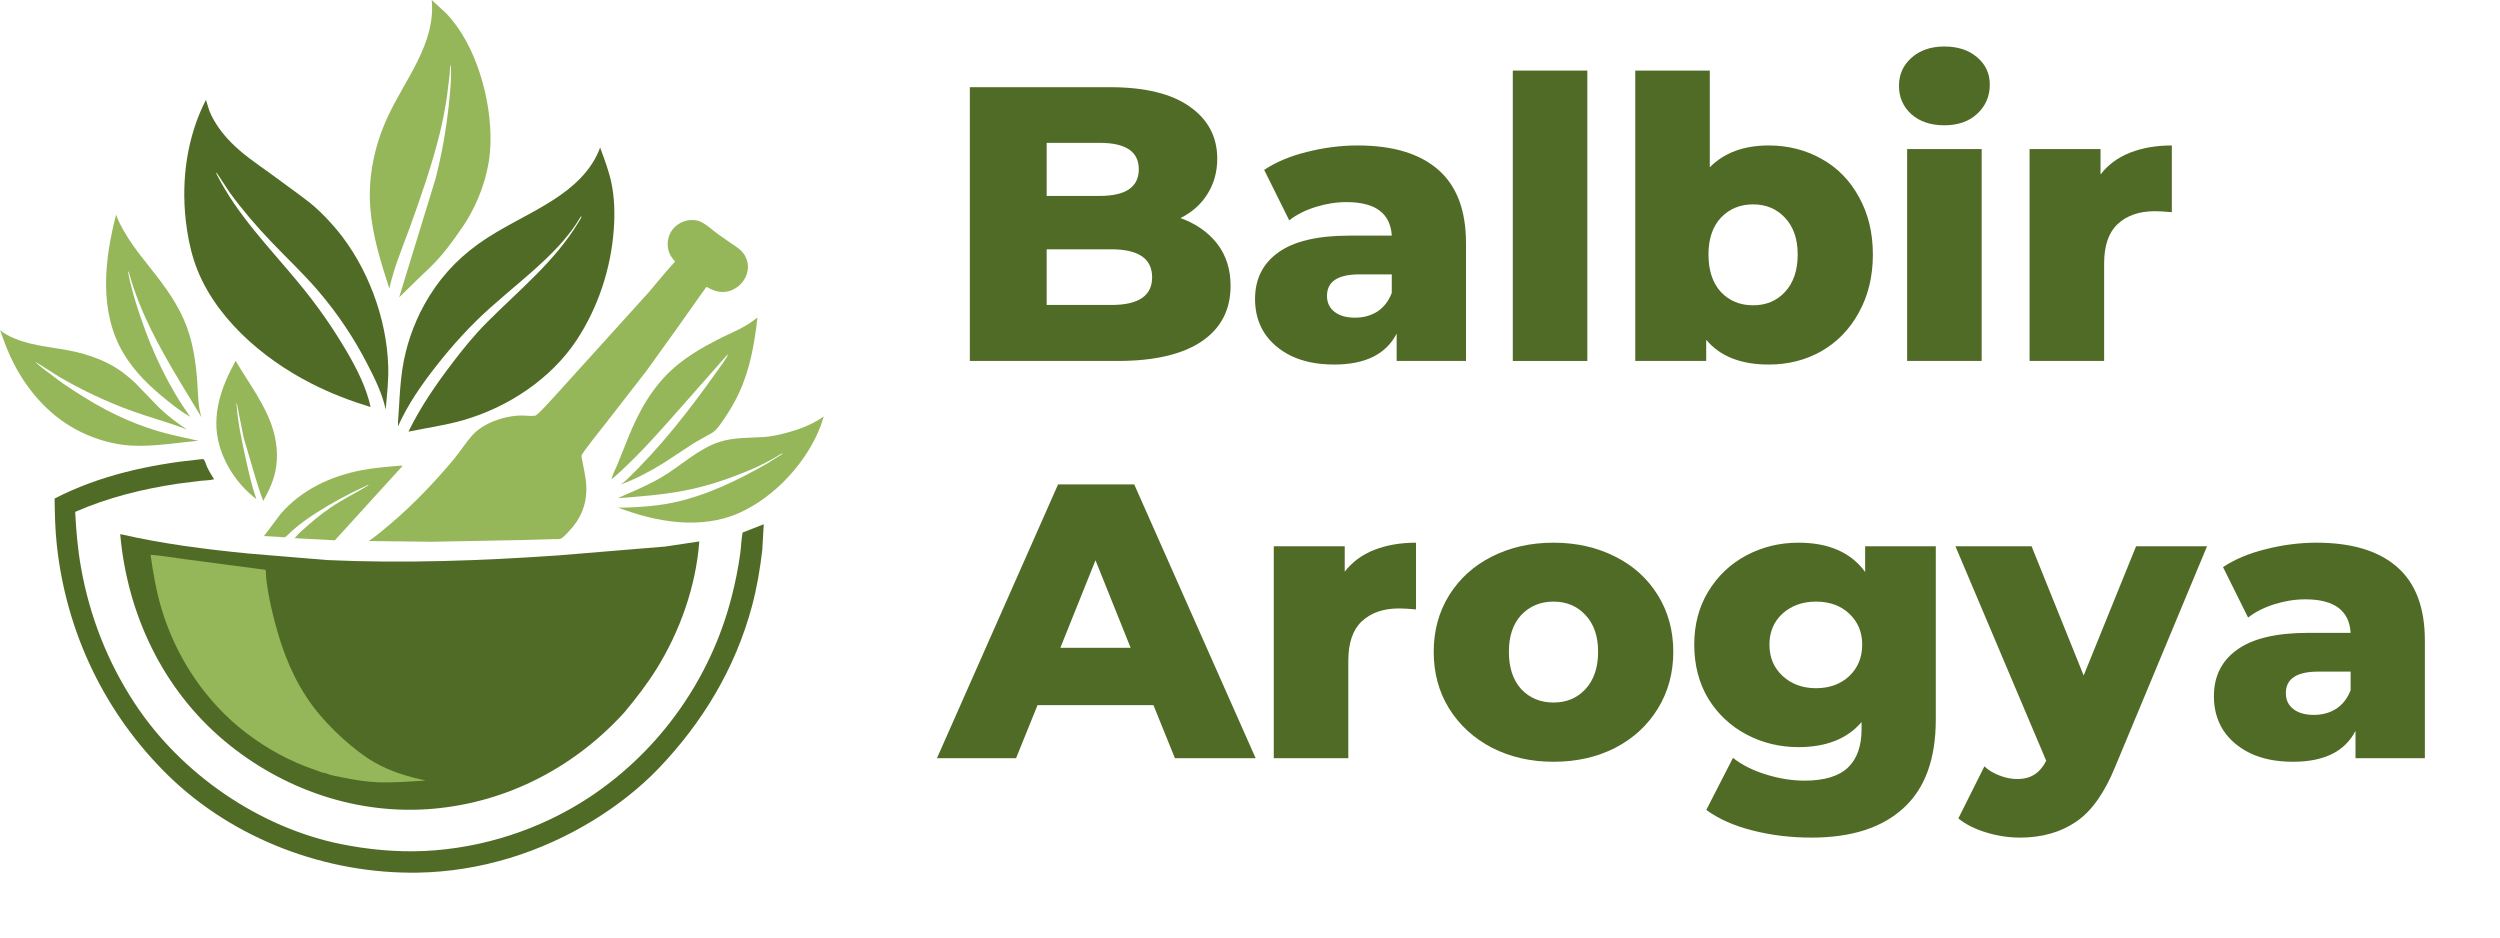 <svg version="1.0" preserveAspectRatio="xMidYMid meet" height="60" viewBox="0 0 120 45" zoomAndPan="magnify" width="160" xmlns:xlink="http://www.w3.org/1999/xlink" xmlns="http://www.w3.org/2000/svg"><defs><g></g><clipPath id="cfc1cc23d1"><path clip-rule="nonzero" d="M 29 19 L 39.555 19 L 39.555 26 L 29 26 Z M 29 19"></path></clipPath><clipPath id="d93130a088"><path clip-rule="nonzero" d="M 2 22 L 37 22 L 37 41.879 L 2 41.879 Z M 2 22"></path></clipPath><clipPath id="cf831798c1"><path clip-rule="nonzero" d="M 44 0 L 117.84 0 L 117.84 42 L 44 42 Z M 44 0"></path></clipPath><clipPath id="e585963245"><path clip-rule="nonzero" d="M 0.641 23 L 17 23 L 17 37 L 0.641 37 Z M 0.641 23"></path></clipPath><clipPath id="c4bc083ab6"><rect height="42" y="0" width="74" x="0"></rect></clipPath><clipPath id="587eef821b"><rect height="42" y="0" width="118" x="0"></rect></clipPath></defs><g transform="matrix(1, 0, 0, 1, 0, 0)"><g clip-path="url(#587eef821b)"><path fill-rule="nonzero" fill-opacity="1" d="M 19.254 22.352 L 19.309 22.348 L 19.312 22.375 L 16.074 25.934 L 14.145 25.832 C 14.312 25.617 14.539 25.434 14.742 25.25 C 15.223 24.824 15.746 24.418 16.297 24.09 C 16.754 23.812 17.246 23.574 17.691 23.285 L 17.68 23.266 L 16.871 23.656 C 16.094 24.055 15.344 24.48 14.633 24.988 C 14.414 25.145 14.199 25.32 13.996 25.5 C 13.914 25.57 13.762 25.746 13.676 25.785 C 13.641 25.801 13.484 25.777 13.438 25.773 L 12.672 25.73 L 13.473 24.664 C 14.484 23.504 15.863 22.859 17.355 22.57 C 17.977 22.453 18.625 22.398 19.254 22.352 Z M 19.254 22.352" fill="#95b659"></path><path fill-rule="nonzero" fill-opacity="1" d="M 36.355 15.246 C 36.223 16.48 35.992 17.758 35.461 18.887 C 35.258 19.32 35.02 19.723 34.75 20.117 C 34.625 20.301 34.488 20.508 34.328 20.66 C 34.199 20.785 34.043 20.855 33.891 20.938 L 33.305 21.27 L 31.867 22.215 C 31.219 22.621 30.512 22.996 29.789 23.258 L 29.879 23.191 C 29.945 23.145 30.008 23.098 30.066 23.039 C 31.711 21.465 33.078 19.703 34.395 17.852 C 34.492 17.711 34.938 17.137 34.941 17 L 34.84 17.109 L 32.605 19.645 C 31.57 20.816 30.539 21.988 29.355 23.012 C 29.395 22.793 29.535 22.539 29.621 22.332 L 30.141 21.039 C 30.66 19.738 31.332 18.527 32.41 17.605 C 33.023 17.082 33.707 16.684 34.418 16.316 C 34.871 16.078 35.352 15.891 35.793 15.633 C 35.988 15.52 36.176 15.379 36.355 15.246 Z M 36.355 15.246" fill="#95b659"></path><path fill-rule="nonzero" fill-opacity="1" d="M 11.312 17.32 C 11.945 18.406 12.773 19.457 13.121 20.676 C 13.332 21.406 13.363 22.195 13.141 22.926 C 13.02 23.32 12.836 23.68 12.637 24.043 C 12.48 23.664 12.367 23.266 12.246 22.875 L 11.695 21.004 L 11.383 19.438 L 11.363 19.352 L 11.348 19.375 C 11.418 20.293 11.605 21.164 11.805 22.059 C 11.945 22.695 12.09 23.344 12.305 23.957 C 11.469 23.32 10.816 22.387 10.531 21.375 C 10.125 19.945 10.621 18.566 11.312 17.32 Z M 11.312 17.32" fill="#95b659"></path><path fill-rule="nonzero" fill-opacity="1" d="M 5.574 10.301 C 5.66 10.586 5.828 10.883 5.977 11.141 C 6.457 11.969 7.086 12.676 7.664 13.438 C 8.109 14.031 8.516 14.648 8.82 15.328 C 9.25 16.301 9.402 17.344 9.473 18.395 C 9.508 18.938 9.504 19.512 9.672 20.031 L 8.672 18.379 C 7.656 16.688 6.723 15.008 6.191 13.094 L 6.164 13.02 L 6.148 13.062 C 6.285 13.801 6.512 14.535 6.754 15.246 C 7.324 16.922 8.094 18.562 9.129 20.004 C 8.734 19.785 8.355 19.492 8.004 19.207 C 7.188 18.551 6.445 17.84 5.91 16.93 C 4.734 14.934 5.016 12.441 5.574 10.301 Z M 5.574 10.301" fill="#95b659"></path><path fill-rule="nonzero" fill-opacity="1" d="M 0.008 15.852 C 0.207 16.023 0.477 16.156 0.723 16.258 C 1.645 16.633 2.656 16.668 3.617 16.887 C 4.172 17.012 4.719 17.203 5.223 17.461 C 5.684 17.699 6.121 18.027 6.496 18.387 L 7.648 19.578 C 8.043 19.957 8.512 20.312 8.969 20.613 C 8.117 20.277 7.227 20.051 6.367 19.738 C 5.137 19.297 3.938 18.73 2.805 18.066 L 1.691 17.359 C 1.914 17.602 2.215 17.797 2.473 17.996 C 2.863 18.309 3.289 18.59 3.711 18.859 C 4.926 19.648 6.191 20.281 7.586 20.695 C 8.227 20.883 8.879 21.012 9.527 21.16 C 8.449 21.246 7.348 21.453 6.266 21.387 C 5.453 21.336 4.633 21.098 3.902 20.746 C 2.488 20.062 1.398 18.871 0.68 17.484 C 0.406 16.961 0.199 16.406 0.008 15.852 Z M 0.008 15.852" fill="#95b659"></path><g clip-path="url(#cfc1cc23d1)"><path fill-rule="nonzero" fill-opacity="1" d="M 39.539 19.992 L 39.402 20.418 C 38.746 22.168 37.203 23.852 35.488 24.617 C 33.629 25.445 31.484 25.059 29.656 24.359 C 30.012 24.379 30.379 24.348 30.738 24.328 C 31.281 24.293 31.816 24.234 32.348 24.117 C 33.953 23.77 35.418 23.051 36.832 22.246 L 37.555 21.789 L 37.555 21.758 C 37.41 21.82 37.285 21.914 37.148 21.992 C 36.824 22.172 36.488 22.348 36.148 22.496 C 35.086 22.953 33.961 23.34 32.824 23.555 C 31.785 23.754 30.711 23.832 29.656 23.914 C 29.879 23.801 30.113 23.711 30.34 23.609 C 30.812 23.402 31.285 23.184 31.73 22.922 C 32.668 22.379 33.512 21.531 34.562 21.203 C 35.227 20.996 35.938 21.02 36.625 20.98 C 37.004 20.957 37.391 20.875 37.758 20.773 C 38.398 20.602 38.992 20.375 39.539 19.992 Z M 39.539 19.992" fill="#95b659"></path></g><path fill-rule="nonzero" fill-opacity="1" d="M 20.723 0 L 21.418 0.641 C 22.867 2.148 23.594 4.812 23.543 6.859 C 23.516 8.07 23.141 9.273 22.555 10.328 C 22.355 10.688 22.113 11.027 21.875 11.363 C 21.609 11.734 21.332 12.102 21.023 12.441 C 20.758 12.734 20.461 13.008 20.176 13.281 L 19.16 14.27 L 20.898 8.609 C 21.215 7.395 21.43 6.137 21.559 4.891 C 21.609 4.312 21.688 3.695 21.633 3.117 C 21.586 3.191 21.594 3.453 21.586 3.555 L 21.461 4.574 C 21.375 5.18 21.258 5.789 21.113 6.383 C 20.73 7.934 20.207 9.438 19.664 10.934 C 19.312 11.895 18.906 12.852 18.688 13.852 C 18.285 12.598 17.883 11.332 17.777 10.016 C 17.656 8.508 17.965 7.023 18.59 5.652 C 19.414 3.84 20.926 2.105 20.723 0 Z M 20.723 0" fill="#95b659"></path><g clip-path="url(#d93130a088)"><path fill-rule="nonzero" fill-opacity="1" d="M 9.578 22.051 L 9.742 22.035 C 9.758 22.043 9.777 22.047 9.789 22.062 C 9.84 22.121 9.898 22.324 9.938 22.41 C 10.035 22.617 10.156 22.812 10.277 23.004 C 10.082 23.059 9.848 23.055 9.641 23.078 L 8.52 23.219 C 6.82 23.477 5.188 23.879 3.609 24.57 C 3.656 25.48 3.73 26.363 3.891 27.258 C 4.305 29.59 5.172 31.797 6.477 33.777 C 8.688 37.137 12.43 39.723 16.383 40.52 C 17.691 40.781 19.012 40.906 20.348 40.848 C 23.164 40.723 25.977 39.805 28.324 38.246 C 31.684 36.012 34.113 32.57 35.117 28.656 C 35.293 27.973 35.434 27.273 35.531 26.57 C 35.578 26.242 35.582 25.887 35.645 25.562 L 36.66 25.164 L 36.59 26.391 C 36.484 27.305 36.332 28.211 36.094 29.098 C 35.301 32.062 33.727 34.676 31.613 36.883 C 30.707 37.828 29.637 38.66 28.523 39.348 C 25.98 40.918 23.055 41.836 20.055 41.887 C 15.668 41.957 11.211 40.289 8.062 37.211 C 5.047 34.258 3.188 30.383 2.73 26.188 C 2.648 25.438 2.629 24.684 2.621 23.93 C 4.766 22.82 7.191 22.293 9.578 22.051 Z M 9.578 22.051" fill="#506b26"></path></g><path fill-rule="nonzero" fill-opacity="1" d="M 28.805 7.082 C 29.012 7.637 29.227 8.203 29.348 8.781 C 29.5 9.512 29.516 10.281 29.461 11.02 C 29.324 12.895 28.711 14.758 27.676 16.328 C 26.445 18.188 24.391 19.543 22.262 20.16 C 21.391 20.414 20.492 20.535 19.605 20.719 C 20.176 19.547 20.914 18.473 21.703 17.438 C 22.223 16.75 22.773 16.074 23.383 15.465 C 24.902 13.938 26.629 12.551 27.754 10.688 C 27.805 10.602 27.906 10.469 27.914 10.367 C 27.859 10.406 27.816 10.496 27.777 10.555 C 27.688 10.699 27.598 10.844 27.496 10.98 C 27.211 11.371 26.895 11.734 26.559 12.078 C 25.602 13.051 24.516 13.891 23.5 14.801 C 22.566 15.637 21.711 16.582 20.941 17.566 C 20.227 18.473 19.574 19.414 19.102 20.469 C 19.098 20.164 19.137 19.855 19.152 19.547 C 19.184 18.945 19.223 18.344 19.309 17.75 C 19.473 16.648 19.836 15.582 20.375 14.609 C 21.023 13.441 21.871 12.492 22.957 11.711 C 24.086 10.898 25.387 10.352 26.555 9.598 C 27.516 8.98 28.406 8.188 28.805 7.082 Z M 28.805 7.082" fill="#506b26"></path><path fill-rule="nonzero" fill-opacity="1" d="M 9.887 4.789 C 9.887 4.789 10.027 5.273 10.055 5.336 C 10.293 5.902 10.652 6.387 11.078 6.824 C 11.621 7.379 12.258 7.816 12.887 8.262 L 14.336 9.324 C 14.598 9.523 14.863 9.715 15.109 9.93 C 15.484 10.262 15.832 10.633 16.156 11.016 C 17.629 12.777 18.555 15.246 18.633 17.539 C 18.66 18.258 18.574 18.949 18.512 19.656 C 18.352 18.902 18 18.188 17.648 17.504 C 16.992 16.227 16.199 15.039 15.262 13.949 C 14.562 13.133 13.781 12.402 13.043 11.629 C 12.324 10.879 11.641 10.086 11.031 9.246 L 10.402 8.297 L 10.375 8.297 L 10.402 8.367 C 11.391 10.324 12.922 11.871 14.305 13.543 C 15.176 14.59 15.961 15.703 16.648 16.879 C 17.125 17.695 17.59 18.609 17.789 19.539 C 16.809 19.238 15.879 18.883 14.965 18.418 C 12.574 17.207 10.164 15.129 9.316 12.516 C 9.109 11.875 8.988 11.223 8.914 10.555 C 8.699 8.594 8.98 6.555 9.887 4.789 Z M 9.887 4.789" fill="#506b26"></path><path fill-rule="nonzero" fill-opacity="1" d="M 33.023 10.574 C 33.234 10.543 33.492 10.562 33.684 10.668 C 33.965 10.82 34.219 11.062 34.48 11.25 L 35.102 11.684 C 35.273 11.801 35.461 11.914 35.605 12.066 C 35.734 12.203 35.812 12.352 35.863 12.531 C 35.945 12.82 35.891 13.137 35.738 13.391 C 35.578 13.668 35.289 13.895 34.98 13.977 C 34.59 14.078 34.262 13.969 33.926 13.773 L 33.902 13.789 C 33.855 13.828 33.812 13.906 33.777 13.953 L 33.445 14.418 L 32.461 15.809 L 31.027 17.805 L 29.078 20.316 C 28.918 20.52 27.945 21.723 27.918 21.863 C 27.906 21.926 27.934 22.031 27.945 22.094 L 28.051 22.633 C 28.098 22.883 28.137 23.133 28.145 23.391 C 28.164 24.215 27.875 24.914 27.305 25.504 C 27.219 25.598 27.008 25.84 26.879 25.867 C 26.781 25.891 26.637 25.875 26.531 25.879 L 25.066 25.922 L 20.723 26.004 L 17.707 25.969 C 18.07 25.719 18.414 25.422 18.754 25.137 C 19.855 24.203 20.848 23.156 21.773 22.055 C 22.082 21.684 22.34 21.27 22.66 20.906 C 23.191 20.309 24.141 19.984 24.922 19.945 C 25.168 19.934 25.441 19.988 25.684 19.953 C 25.812 19.934 26.473 19.18 26.617 19.027 L 31.152 14.016 L 31.965 13.047 C 32.105 12.879 32.27 12.723 32.402 12.551 C 32.242 12.371 32.137 12.223 32.078 11.984 C 32.012 11.691 32.059 11.363 32.219 11.109 C 32.414 10.805 32.68 10.652 33.023 10.574 Z M 33.023 10.574" fill="#95b659"></path><path fill-rule="nonzero" fill-opacity="1" d="M 5.77 25.637 C 7.809 26.105 9.859 26.367 11.941 26.57 L 15.707 26.883 C 19.395 27.051 23.105 26.914 26.785 26.66 L 31.934 26.234 L 33.566 25.988 C 33.406 28.137 32.645 30.285 31.516 32.105 C 31.055 32.844 30.527 33.527 29.969 34.195 C 27.586 36.816 24.379 38.496 20.836 38.816 C 17.184 39.148 13.582 37.91 10.781 35.57 C 7.809 33.082 6.105 29.465 5.77 25.637 Z M 5.77 25.637" fill="#506b26"></path><path fill-rule="nonzero" fill-opacity="1" d="M 20.438 37.465 C 19.66 37.512 18.859 37.582 18.078 37.547 C 17.539 37.523 16.996 37.43 16.469 37.324 C 16.195 37.27 15.879 37.223 15.621 37.109 C 15.477 37.105 15.262 37 15.121 36.953 C 13.926 36.555 12.828 35.949 11.828 35.188 C 9.875 33.707 8.449 31.551 7.75 29.211 C 7.5 28.367 7.348 27.5 7.227 26.629 C 7.77 26.668 8.324 26.77 8.863 26.84 L 12.426 27.309 C 12.457 27.312 12.738 27.344 12.75 27.355 C 12.762 27.375 12.766 27.602 12.77 27.637 C 12.785 27.879 12.824 28.117 12.863 28.355 C 12.945 28.863 13.066 29.375 13.195 29.871 C 13.578 31.344 14.121 32.699 15.039 33.926 C 15.461 34.484 15.961 35.004 16.48 35.473 C 16.945 35.879 17.414 36.27 17.949 36.578 C 18.734 37.031 19.559 37.277 20.438 37.465 Z M 20.438 37.465" fill="#95b659"></path><g clip-path="url(#cf831798c1)"><g transform="matrix(1, 0, 0, 1, 44, 0)"><g clip-path="url(#c4bc083ab6)"><g fill-opacity="1" fill="#506b26"><g transform="translate(1.24, 17.326)"><g><path d="M 11.422 -6.859 C 12.172 -6.586 12.758 -6.176 13.188 -5.625 C 13.613 -5.07 13.828 -4.398 13.828 -3.609 C 13.828 -2.453 13.363 -1.562 12.438 -0.938 C 11.508 -0.312 10.164 0 8.406 0 L 1.312 0 L 1.312 -13.141 L 8.031 -13.141 C 9.719 -13.141 11 -12.828 11.875 -12.203 C 12.75 -11.586 13.188 -10.754 13.188 -9.703 C 13.188 -9.078 13.031 -8.516 12.719 -8.016 C 12.414 -7.523 11.984 -7.141 11.422 -6.859 Z M 5 -10.469 L 5 -7.922 L 7.547 -7.922 C 8.797 -7.922 9.422 -8.348 9.422 -9.203 C 9.422 -10.047 8.797 -10.469 7.547 -10.469 Z M 8.109 -2.688 C 9.41 -2.688 10.062 -3.129 10.062 -4.016 C 10.062 -4.91 9.41 -5.359 8.109 -5.359 L 5 -5.359 L 5 -2.688 Z M 8.109 -2.688"></path></g></g></g><g fill-opacity="1" fill="#506b26"><g transform="translate(15.68, 17.326)"><g><path d="M 5.484 -10.344 C 7.172 -10.344 8.457 -9.957 9.344 -9.188 C 10.238 -8.414 10.688 -7.238 10.688 -5.656 L 10.688 0 L 7.359 0 L 7.359 -1.312 C 6.848 -0.32 5.848 0.172 4.359 0.172 C 3.566 0.172 2.883 0.035 2.312 -0.234 C 1.738 -0.516 1.301 -0.891 1 -1.359 C 0.707 -1.828 0.562 -2.363 0.562 -2.969 C 0.562 -3.926 0.93 -4.672 1.672 -5.203 C 2.41 -5.742 3.551 -6.016 5.094 -6.016 L 7.125 -6.016 C 7.062 -7.086 6.336 -7.625 4.953 -7.625 C 4.461 -7.625 3.969 -7.547 3.469 -7.391 C 2.969 -7.234 2.547 -7.02 2.203 -6.75 L 1 -9.172 C 1.562 -9.547 2.242 -9.832 3.047 -10.031 C 3.859 -10.238 4.672 -10.344 5.484 -10.344 Z M 5.359 -2.078 C 5.766 -2.078 6.125 -2.176 6.438 -2.375 C 6.75 -2.582 6.977 -2.879 7.125 -3.266 L 7.125 -4.156 L 5.578 -4.156 C 4.535 -4.156 4.016 -3.812 4.016 -3.125 C 4.016 -2.801 4.133 -2.547 4.375 -2.359 C 4.613 -2.172 4.941 -2.078 5.359 -2.078 Z M 5.359 -2.078"></path></g></g></g><g fill-opacity="1" fill="#506b26"><g transform="translate(27.473, 17.326)"><g><path d="M 1.141 -13.938 L 4.719 -13.938 L 4.719 0 L 1.141 0 Z M 1.141 -13.938"></path></g></g></g><g fill-opacity="1" fill="#506b26"><g transform="translate(33.351, 17.326)"><g><path d="M 7.547 -10.344 C 8.473 -10.344 9.316 -10.129 10.078 -9.703 C 10.836 -9.285 11.438 -8.676 11.875 -7.875 C 12.32 -7.082 12.547 -6.16 12.547 -5.109 C 12.547 -4.055 12.32 -3.129 11.875 -2.328 C 11.438 -1.523 10.836 -0.906 10.078 -0.469 C 9.316 -0.039 8.473 0.172 7.547 0.172 C 6.211 0.172 5.211 -0.223 4.547 -1.016 L 4.547 0 L 1.141 0 L 1.141 -13.938 L 4.719 -13.938 L 4.719 -9.297 C 5.406 -9.992 6.348 -10.344 7.547 -10.344 Z M 6.797 -2.672 C 7.422 -2.672 7.93 -2.883 8.328 -3.312 C 8.734 -3.75 8.938 -4.348 8.938 -5.109 C 8.938 -5.859 8.734 -6.445 8.328 -6.875 C 7.93 -7.301 7.422 -7.516 6.797 -7.516 C 6.172 -7.516 5.656 -7.301 5.25 -6.875 C 4.852 -6.445 4.656 -5.859 4.656 -5.109 C 4.656 -4.348 4.852 -3.75 5.25 -3.312 C 5.656 -2.883 6.172 -2.672 6.797 -2.672 Z M 6.797 -2.672"></path></g></g></g><g fill-opacity="1" fill="#506b26"><g transform="translate(46.401, 17.326)"><g><path d="M 1.141 -10.172 L 4.719 -10.172 L 4.719 0 L 1.141 0 Z M 2.922 -11.312 C 2.273 -11.312 1.75 -11.488 1.344 -11.844 C 0.945 -12.207 0.75 -12.66 0.75 -13.203 C 0.75 -13.742 0.945 -14.191 1.344 -14.547 C 1.75 -14.91 2.273 -15.094 2.922 -15.094 C 3.578 -15.094 4.102 -14.922 4.5 -14.578 C 4.906 -14.234 5.109 -13.797 5.109 -13.266 C 5.109 -12.703 4.906 -12.234 4.5 -11.859 C 4.102 -11.492 3.578 -11.312 2.922 -11.312 Z M 2.922 -11.312"></path></g></g></g><g fill-opacity="1" fill="#506b26"><g transform="translate(52.279, 17.326)"><g><path d="M 4.547 -8.953 C 4.91 -9.422 5.383 -9.77 5.969 -10 C 6.551 -10.227 7.219 -10.344 7.969 -10.344 L 7.969 -7.141 C 7.633 -7.172 7.363 -7.188 7.156 -7.188 C 6.395 -7.188 5.797 -6.977 5.359 -6.562 C 4.93 -6.156 4.719 -5.523 4.719 -4.672 L 4.719 0 L 1.141 0 L 1.141 -10.172 L 4.547 -10.172 Z M 4.547 -8.953"></path></g></g></g><g clip-path="url(#e585963245)"><g fill-opacity="1" fill="#506b26"><g transform="translate(1.24, 36.393)"><g><path d="M 10.125 -2.547 L 4.562 -2.547 L 3.531 0 L -0.266 0 L 5.547 -13.141 L 9.203 -13.141 L 15.031 0 L 11.156 0 Z M 9.031 -5.297 L 7.344 -9.5 L 5.656 -5.297 Z M 9.031 -5.297"></path></g></g></g></g><g fill-opacity="1" fill="#506b26"><g transform="translate(16, 36.393)"><g><path d="M 4.547 -8.953 C 4.91 -9.422 5.383 -9.77 5.969 -10 C 6.551 -10.227 7.219 -10.344 7.969 -10.344 L 7.969 -7.141 C 7.633 -7.172 7.363 -7.188 7.156 -7.188 C 6.395 -7.188 5.797 -6.977 5.359 -6.562 C 4.93 -6.156 4.719 -5.523 4.719 -4.672 L 4.719 0 L 1.141 0 L 1.141 -10.172 L 4.547 -10.172 Z M 4.547 -8.953"></path></g></g></g><g fill-opacity="1" fill="#506b26"><g transform="translate(24.318, 36.393)"><g><path d="M 6.25 0.172 C 5.164 0.172 4.18 -0.051 3.297 -0.5 C 2.422 -0.957 1.734 -1.586 1.234 -2.391 C 0.742 -3.191 0.5 -4.098 0.5 -5.109 C 0.5 -6.109 0.742 -7.008 1.234 -7.812 C 1.734 -8.613 2.414 -9.234 3.281 -9.672 C 4.156 -10.117 5.145 -10.344 6.25 -10.344 C 7.352 -10.344 8.344 -10.117 9.219 -9.672 C 10.094 -9.234 10.773 -8.613 11.266 -7.812 C 11.754 -7.02 12 -6.117 12 -5.109 C 12 -4.098 11.754 -3.191 11.266 -2.391 C 10.773 -1.586 10.094 -0.957 9.219 -0.5 C 8.344 -0.051 7.352 0.172 6.25 0.172 Z M 6.25 -2.672 C 6.875 -2.672 7.383 -2.883 7.781 -3.312 C 8.188 -3.75 8.391 -4.348 8.391 -5.109 C 8.391 -5.859 8.188 -6.445 7.781 -6.875 C 7.383 -7.301 6.875 -7.516 6.25 -7.516 C 5.625 -7.516 5.109 -7.301 4.703 -6.875 C 4.305 -6.445 4.109 -5.859 4.109 -5.109 C 4.109 -4.348 4.305 -3.75 4.703 -3.312 C 5.109 -2.883 5.625 -2.672 6.25 -2.672 Z M 6.25 -2.672"></path></g></g></g><g fill-opacity="1" fill="#506b26"><g transform="translate(36.824, 36.393)"><g><path d="M 12.094 -10.172 L 12.094 -1.859 C 12.094 0.035 11.578 1.453 10.547 2.391 C 9.523 3.336 8.051 3.812 6.125 3.812 C 5.125 3.812 4.18 3.695 3.297 3.469 C 2.422 3.25 1.68 2.922 1.078 2.484 L 2.359 -0.016 C 2.773 0.316 3.301 0.582 3.938 0.781 C 4.57 0.977 5.191 1.078 5.797 1.078 C 6.742 1.078 7.438 0.867 7.875 0.453 C 8.312 0.035 8.531 -0.578 8.531 -1.391 L 8.531 -1.734 C 7.844 -0.93 6.832 -0.531 5.5 -0.531 C 4.602 -0.531 3.77 -0.734 3 -1.141 C 2.238 -1.547 1.629 -2.117 1.172 -2.859 C 0.723 -3.609 0.5 -4.473 0.5 -5.453 C 0.5 -6.41 0.723 -7.258 1.172 -8 C 1.629 -8.75 2.238 -9.328 3 -9.734 C 3.77 -10.141 4.602 -10.344 5.5 -10.344 C 6.957 -10.344 8.023 -9.875 8.703 -8.938 L 8.703 -10.172 Z M 6.344 -3.359 C 6.988 -3.359 7.52 -3.551 7.938 -3.938 C 8.352 -4.332 8.562 -4.836 8.562 -5.453 C 8.562 -6.055 8.352 -6.551 7.938 -6.938 C 7.531 -7.32 7 -7.516 6.344 -7.516 C 5.695 -7.516 5.16 -7.32 4.734 -6.938 C 4.316 -6.551 4.109 -6.055 4.109 -5.453 C 4.109 -4.836 4.32 -4.332 4.75 -3.938 C 5.176 -3.551 5.707 -3.359 6.344 -3.359 Z M 6.344 -3.359"></path></g></g></g><g fill-opacity="1" fill="#506b26"><g transform="translate(50.063, 36.393)"><g><path d="M 11.875 -10.172 L 7.469 0.406 C 6.957 1.664 6.332 2.547 5.594 3.047 C 4.852 3.555 3.953 3.812 2.891 3.812 C 2.348 3.812 1.805 3.727 1.266 3.562 C 0.723 3.395 0.281 3.172 -0.062 2.891 L 1.188 0.391 C 1.383 0.578 1.625 0.723 1.906 0.828 C 2.188 0.941 2.473 1 2.766 1 C 3.098 1 3.375 0.926 3.594 0.781 C 3.812 0.645 4 0.426 4.156 0.125 L -0.203 -10.172 L 3.453 -10.172 L 5.953 -3.969 L 8.469 -10.172 Z M 11.875 -10.172"></path></g></g></g><g fill-opacity="1" fill="#506b26"><g transform="translate(61.705, 36.393)"><g><path d="M 5.484 -10.344 C 7.172 -10.344 8.457 -9.957 9.344 -9.188 C 10.238 -8.414 10.688 -7.238 10.688 -5.656 L 10.688 0 L 7.359 0 L 7.359 -1.312 C 6.848 -0.32 5.848 0.172 4.359 0.172 C 3.566 0.172 2.883 0.035 2.312 -0.234 C 1.738 -0.516 1.301 -0.891 1 -1.359 C 0.707 -1.828 0.562 -2.363 0.562 -2.969 C 0.562 -3.926 0.93 -4.672 1.672 -5.203 C 2.41 -5.742 3.551 -6.016 5.094 -6.016 L 7.125 -6.016 C 7.062 -7.086 6.336 -7.625 4.953 -7.625 C 4.461 -7.625 3.969 -7.547 3.469 -7.391 C 2.969 -7.234 2.547 -7.02 2.203 -6.75 L 1 -9.172 C 1.562 -9.547 2.242 -9.832 3.047 -10.031 C 3.859 -10.238 4.672 -10.344 5.484 -10.344 Z M 5.359 -2.078 C 5.766 -2.078 6.125 -2.176 6.438 -2.375 C 6.75 -2.582 6.977 -2.879 7.125 -3.266 L 7.125 -4.156 L 5.578 -4.156 C 4.535 -4.156 4.016 -3.812 4.016 -3.125 C 4.016 -2.801 4.133 -2.547 4.375 -2.359 C 4.613 -2.172 4.941 -2.078 5.359 -2.078 Z M 5.359 -2.078"></path></g></g></g></g></g></g></g></g></svg>